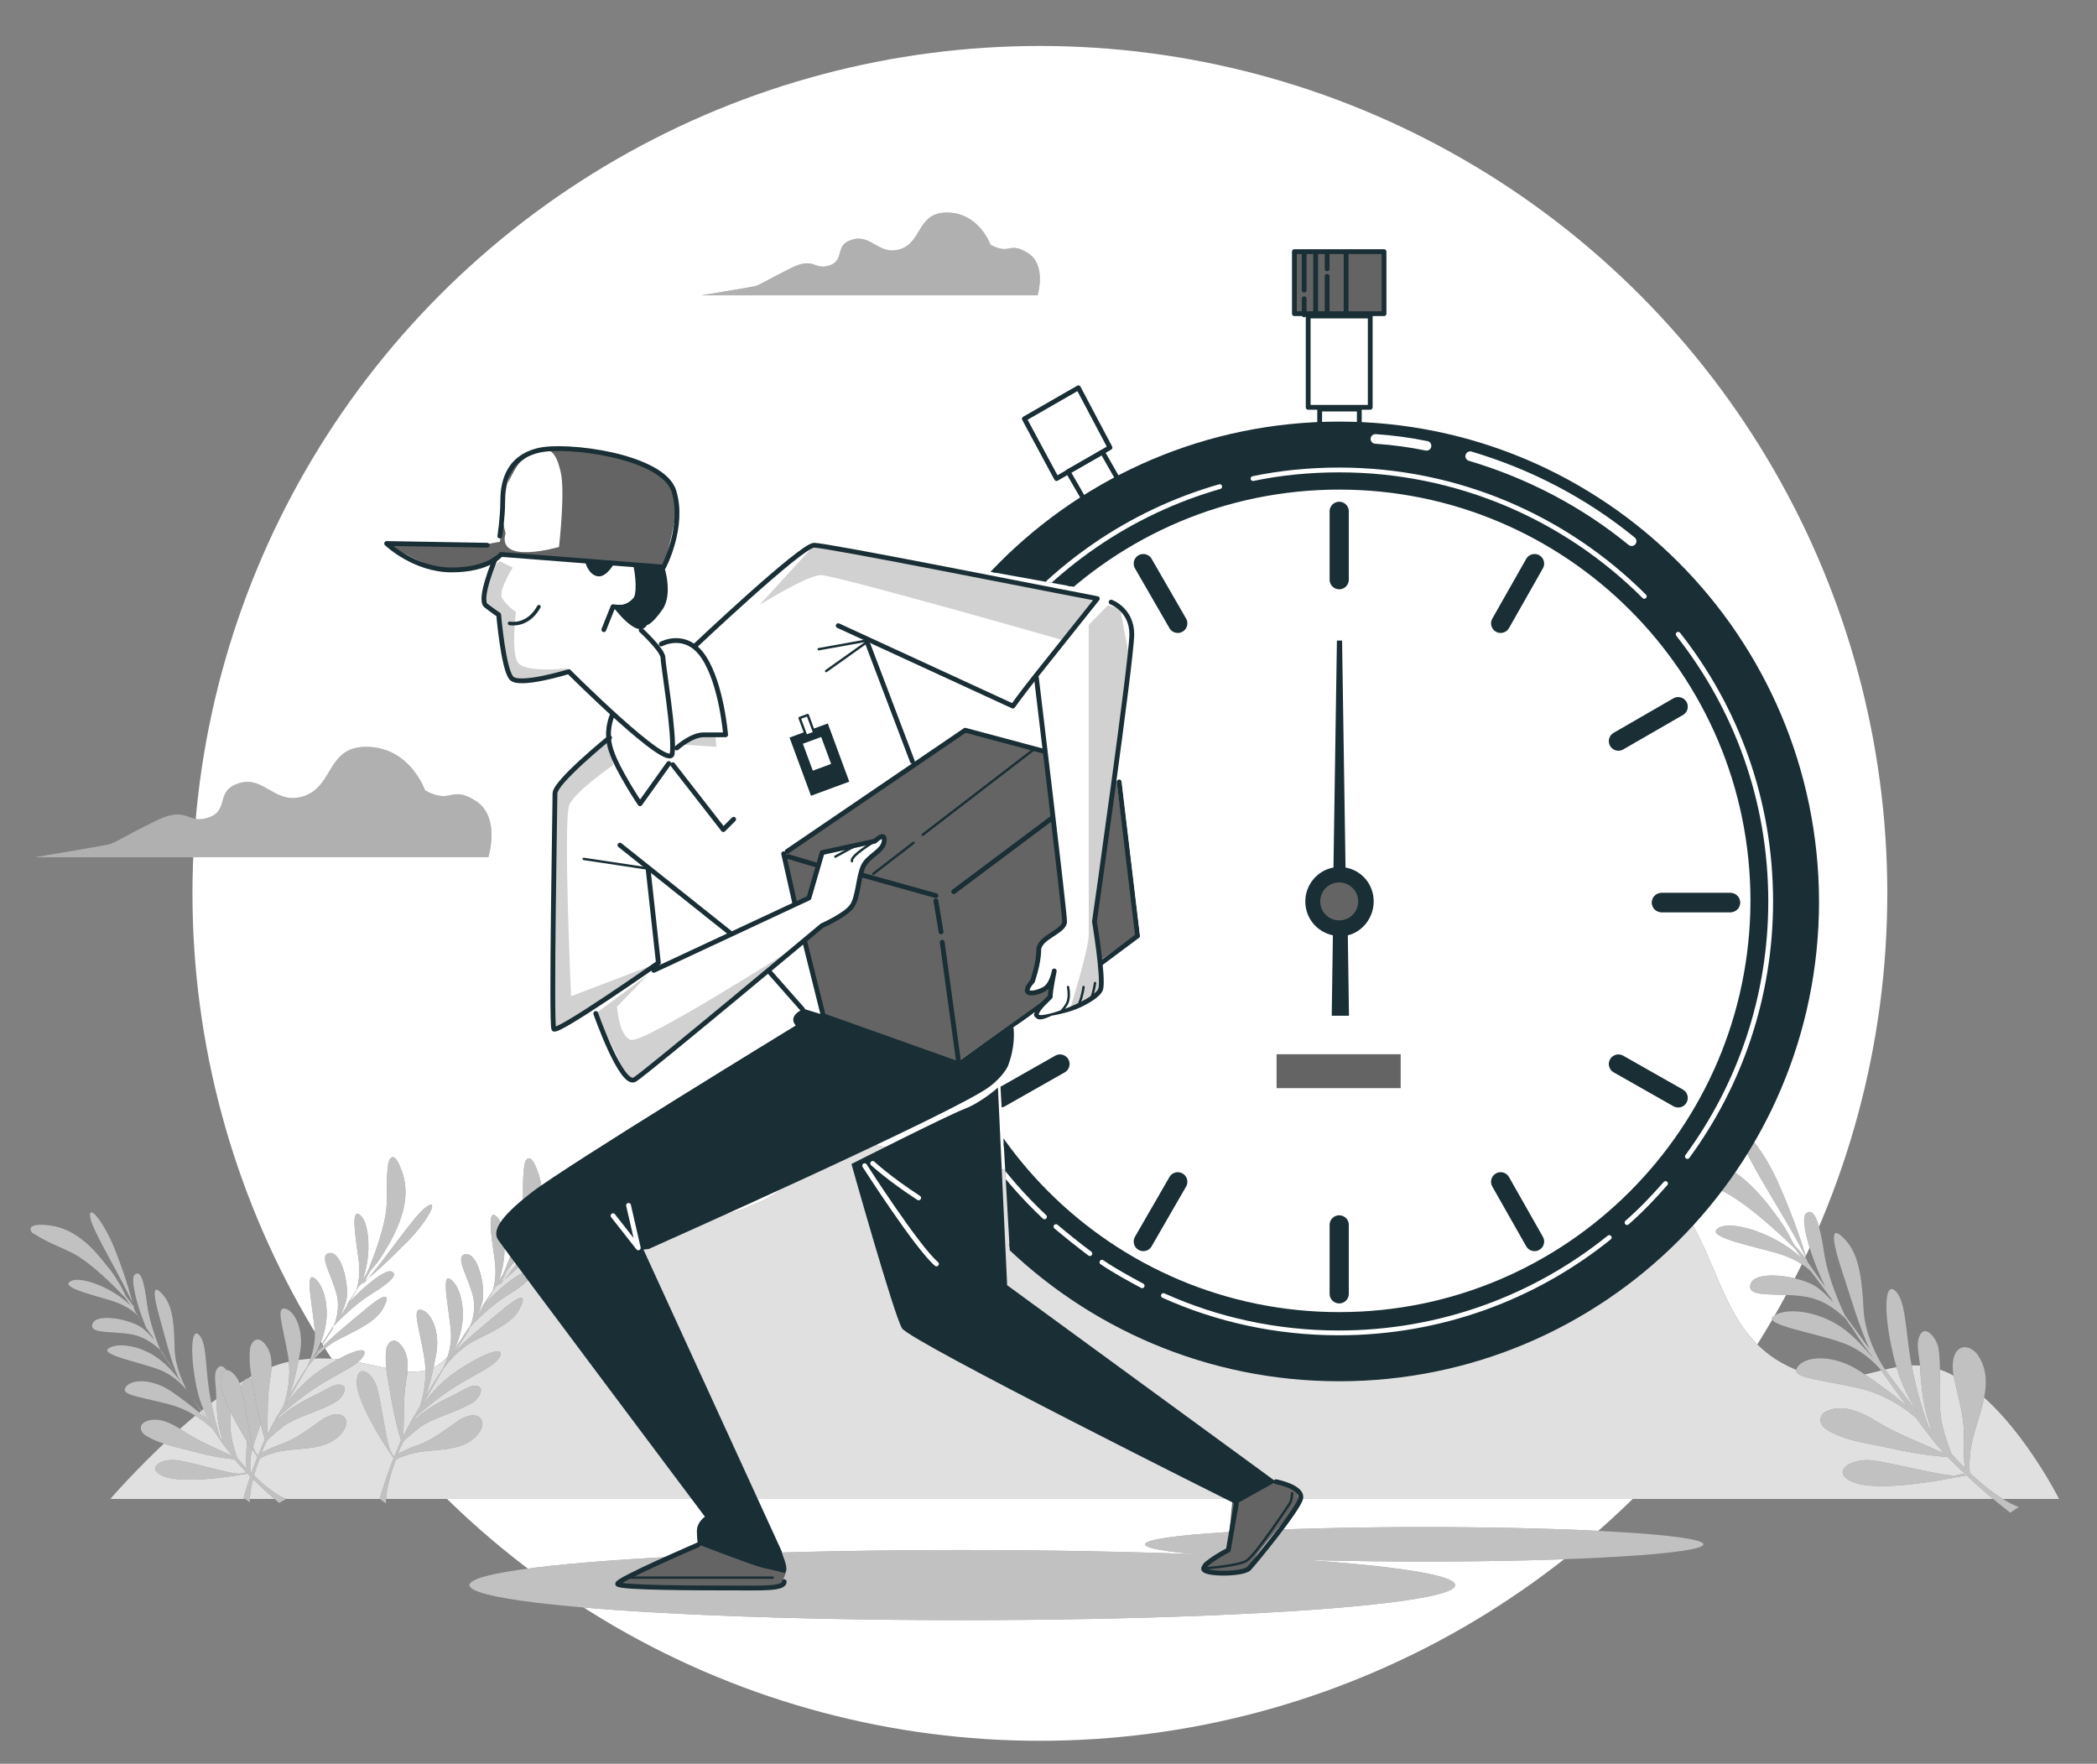 <?xml version="1.0" encoding="utf-8"?>
<!-- Generator: Adobe Illustrator 24.0.0, SVG Export Plug-In . SVG Version: 6.00 Build 0)  -->
<svg version="1.1" id="Capa_1" xmlns="http://www.w3.org/2000/svg" xmlns:xlink="http://www.w3.org/1999/xlink" x="0px" y="0px"
	 viewBox="0 0 365 307" style="enable-background:new 0 0 365 307;" xml:space="preserve">
<rect x="0" y="0" width="365" height="307" fill="#808080" stroke="none"/>
<style type="text/css">
	.st0{fill:#FFFFFF;}
	.st1{fill:#646464;}
	.st2{opacity:0.8;}
	.st3{opacity:0.6;}
	.st4{opacity:0.6;fill:#FFFFFF;}
	.st5{fill:#B0B0B0;}
	.st6{opacity:0.8;fill:#B0B0B0;}
	.st7{opacity:0.7;}
	.st8{fill:none;stroke:#192E35;stroke-width:0.835;stroke-linecap:round;stroke-linejoin:round;stroke-miterlimit:10;}
	.st9{fill:none;stroke:#192E35;stroke-width:0.417;stroke-linecap:round;stroke-linejoin:round;stroke-miterlimit:10;}
	.st10{fill:#192E35;}
	.st11{fill:none;stroke:#FFFFFF;stroke-width:0.835;stroke-linecap:round;stroke-linejoin:round;stroke-miterlimit:10;}
	.st12{opacity:0.3;clip-path:url(#XMLID_7_);fill:#646464;}
	.st13{opacity:0.3;clip-path:url(#XMLID_8_);fill:#646464;}
	.st14{fill:none;stroke:#192E35;stroke-width:0.626;stroke-linecap:round;stroke-linejoin:round;stroke-miterlimit:10;}
	.st15{fill:#FFFFFF;stroke:#192E35;stroke-width:0.417;stroke-linecap:round;stroke-linejoin:round;stroke-miterlimit:10;}
	.st16{clip-path:url(#SVGID_2_);}
	.st17{fill:#192E35;stroke:#192E35;stroke-width:0.835;stroke-linecap:round;stroke-linejoin:round;stroke-miterlimit:10;}
	.st18{fill:none;stroke:#FFFFFF;stroke-width:1.67;stroke-linecap:round;stroke-linejoin:round;stroke-miterlimit:10;}
	.st19{fill:none;stroke:#192E35;stroke-width:3.34;stroke-linecap:round;stroke-linejoin:round;stroke-miterlimit:10;}
	.st20{opacity:0.3;fill:#646464;}
	.st21{opacity:0.3;clip-path:url(#XMLID_9_);fill:#646464;}
	.st22{opacity:0.3;clip-path:url(#XMLID_10_);fill:#646464;}
	.st23{opacity:0.3;clip-path:url(#XMLID_11_);fill:#646464;}
</style>
<g>
	<circle class="st0" cx="181" cy="155.5" r="147.5"/>
	<g>
		<g>
			<g>
				<path class="st1" d="M19.2,260.9h339.2c0,0-8.2-16.4-18.8-21.7c-10.6-5.3-16.4,5.3-29.5-2c-13.1-7.4-10.2-24.5-25-34.8
					c-14.7-10.2-30.3,1.2-43.8,0.4C227.8,202,223.7,184,209,182c-14.7-2-14.3,15-27.8,20c-13.5,5.1-22.8-3.2-32.3-2.9
					c-9.5,0.3-7.8,6.1-16.8,10.2c-9,4.1-10.6,2-27.8,3.7c-17.2,1.6-21.3,19.2-27.4,24.1c-6.1,4.9-14.3-2.9-27,0
					C37.2,240,19.2,260.9,19.2,260.9z"/>
			</g>
			<g class="st2">
				<path class="st0" d="M19.2,260.9h339.2c0,0-8.2-16.4-18.8-21.7c-10.6-5.3-16.4,5.3-29.5-2c-13.1-7.4-10.2-24.5-25-34.8
					c-14.7-10.2-30.3,1.2-43.8,0.4C227.8,202,223.7,184,209,182c-14.7-2-14.3,15-27.8,20c-13.5,5.1-22.8-3.2-32.3-2.9
					c-9.5,0.3-7.8,6.1-16.8,10.2c-9,4.1-10.6,2-27.8,3.7c-17.2,1.6-21.3,19.2-27.4,24.1c-6.1,4.9-14.3-2.9-27,0
					C37.2,240,19.2,260.9,19.2,260.9z"/>
			</g>
		</g>
		<g>
			<g>
				<g>
					<path class="st1" d="M303.4,198.7c0.6,3.4,8.3,14.4,11.1,20.6c-0.7-0.9-1.4-1.8-2.2-2.6c-0.6-1-1.1-2.2-1.7-3.1
						c-0.9-1.4-1.9-2.7-2.9-4c-1.6-2-3.4-3.9-5.5-5.4c-2.4-1.9-5.1-3.2-8.2-3.4c-0.8-0.1-5.4-0.4-4.4,1.5c0.2,0.3,0.5,0.5,0.8,0.7
						c2.8,1.7,6,2.7,9,4.1c4.5,2.1,10.4,7.7,12.9,10.1c0.3,0.4,0.8,1,1.2,1.7c-4.4-4.1-11.6-6.4-14.1-5.3c-3,1.4,3.5,2.8,9.1,4.3
						c3.6,0.9,5.7,2.4,6.7,3.4c1.1,1.4,2.3,3.1,3.5,4.7c0.1,0.3,0.3,0.5,0.4,0.7c-0.9-1-1.9-2-2.9-2.7c-2.8-1.9-10.7-3.1-11.5-0.5
						c-0.8,2.6,4.7,1.4,9.5,2.2c3.3,0.5,5.6,2.5,6.8,3.6c0.1,0.1,0.2,0.2,0.3,0.3c0.5,0.8,1.1,1.5,1.5,2.2c1.1,1.7,2.2,3.2,3.3,4.7
						c-1.4-1.7-3.4-4-5.6-5.5c-4.2-2.9-9.8-3.5-11.8-1.9c-2,1.5,7.3,2.9,11.9,4.6c3.5,1.2,5.9,3.7,6.8,4.8c1.5,2.1,3,4.2,4.6,6.4
						c-2.1-2-5.1-4.1-8.2-6.2c-4.7-3.1-9.6-2.7-10.9-0.8c-1.3,1.9,2.7,2,10.1,3.6c5.3,1.1,8.9,3.9,10.5,5.3c0.7,0.9,1.4,1.9,2.1,2.8
						c0.8,1.1,1.8,2.2,2.8,3.4c-1.3-0.6-3.1-1.4-5.2-2.3c-2.3-1-4.5-2-6.6-3.3c-2.4-1.5-5.7-3.1-8.6-1.8c-1,0.4-1.4,1.3-1,2.2
						c0.3,0.6,0.8,1,1.4,1.3c3.2,1.8,7.2,2.2,10.8,3c4.4,1,8.1,1.4,9.8,1.5c1,1,2,2,3,2.9c-0.2,0-0.7,0.1-1.5,0.3
						c-1.8,0.3-10.3-2-14.5-2.6c-4.2-0.5-7.7,2.3-3.1,3.9c4.6,1.6,16.1-0.7,16.1-0.7l3.3-0.6c3.9,3.7,7.6,6.5,7.6,6.5l1.5-1
						c0,0-3.2-0.9-8.5-5.9c-0.1-0.4-0.2-1.2,0-3c0.3-5.7,5-12,1.4-17.5c-0.9-1.3-2.7-2.1-3.8-0.6c-0.7,1-0.7,2.8-0.5,4
						c0.8,4,2.1,7.6,1.8,11.7c0,0.2,0,3,0.2,4.5c-0.7-0.7-1.5-1.5-2.3-2.4c-0.6-1.6-1.2-3.2-1.6-4.9c-1-4.4,0-9.1-0.7-13.6
						c-0.2-1.4-2.4-4.6-3.4-1.8c-0.5,1.3,0.1,3.6,0.2,5c0.2,3.8,0.6,7.7,2.1,11.3c-0.2-0.3-0.4-0.5-0.6-0.8c-0.4-1-2-5.4-3-10.8
						c-1.1-6.1-0.9-11.2-2.9-12.9c-2-1.6-1.9,5.1,0,12.3c1,3.9,2.7,7.1,4.1,9.1c-2.1-2.7-4.2-5.4-6.1-8.1c-0.9-1.4-3.1-5.4-3.4-9.6
						c-0.3-5.4-0.7-9.8-3.2-12.5c-2.5-2.7-2.6-0.7-0.6,5.4c1.4,4.2,3,9.8,4.8,13.6c-1.5-2.1-3-4.1-4.3-5.9c-0.9-1.9-3-6.7-3.6-10.9
						c-0.8-5.3-1.8-8.1-3.2-6.7c-1,1,0.8,7.4,3.4,12.7c-1.1-1.5-1.9-2.7-2.4-3.4c-0.2-0.3-0.5-0.7-0.7-1c-0.6-2.1-2.2-7.1-4.6-12.6
						C307.1,200,302.7,195,303.4,198.7z"/>
				</g>
				<g class="st3">
					<path class="st0" d="M303.4,198.7c0.6,3.4,8.3,14.4,11.1,20.6c-0.7-0.9-1.4-1.8-2.2-2.6c-0.6-1-1.1-2.2-1.7-3.1
						c-0.9-1.4-1.9-2.7-2.9-4c-1.6-2-3.4-3.9-5.5-5.4c-2.4-1.9-5.1-3.2-8.2-3.4c-0.8-0.1-5.4-0.4-4.4,1.5c0.2,0.3,0.5,0.5,0.8,0.7
						c2.8,1.7,6,2.7,9,4.1c4.5,2.1,10.4,7.7,12.9,10.1c0.3,0.4,0.8,1,1.2,1.7c-4.4-4.1-11.6-6.4-14.1-5.3c-3,1.4,3.5,2.8,9.1,4.3
						c3.6,0.9,5.7,2.4,6.7,3.4c1.1,1.4,2.3,3.1,3.5,4.7c0.1,0.3,0.3,0.5,0.4,0.7c-0.9-1-1.9-2-2.9-2.7c-2.8-1.9-10.7-3.1-11.5-0.5
						c-0.8,2.6,4.7,1.4,9.5,2.2c3.3,0.5,5.6,2.5,6.8,3.6c0.1,0.1,0.2,0.2,0.3,0.3c0.5,0.8,1.1,1.5,1.5,2.2c1.1,1.7,2.2,3.2,3.3,4.7
						c-1.4-1.7-3.4-4-5.6-5.5c-4.2-2.9-9.8-3.5-11.8-1.9c-2,1.5,7.3,2.9,11.9,4.6c3.5,1.2,5.9,3.7,6.8,4.8c1.5,2.1,3,4.2,4.6,6.4
						c-2.1-2-5.1-4.1-8.2-6.2c-4.7-3.1-9.6-2.7-10.9-0.8c-1.3,1.9,2.7,2,10.1,3.6c5.3,1.1,8.9,3.9,10.5,5.3c0.7,0.9,1.4,1.9,2.1,2.8
						c0.8,1.1,1.8,2.2,2.8,3.4c-1.3-0.6-3.1-1.4-5.2-2.3c-2.3-1-4.5-2-6.6-3.3c-2.4-1.5-5.7-3.1-8.6-1.8c-1,0.4-1.4,1.3-1,2.2
						c0.3,0.6,0.8,1,1.4,1.3c3.2,1.8,7.2,2.2,10.8,3c4.4,1,8.1,1.4,9.8,1.5c1,1,2,2,3,2.9c-0.2,0-0.7,0.1-1.5,0.3
						c-1.8,0.3-10.3-2-14.5-2.6c-4.2-0.5-7.7,2.3-3.1,3.9c4.6,1.6,16.1-0.7,16.1-0.7l3.3-0.6c3.9,3.7,7.6,6.5,7.6,6.5l1.5-1
						c0,0-3.2-0.9-8.5-5.9c-0.1-0.4-0.2-1.2,0-3c0.3-5.7,5-12,1.4-17.5c-0.9-1.3-2.7-2.1-3.8-0.6c-0.7,1-0.7,2.8-0.5,4
						c0.8,4,2.1,7.6,1.8,11.7c0,0.2,0,3,0.2,4.5c-0.7-0.7-1.5-1.5-2.3-2.4c-0.6-1.6-1.2-3.2-1.6-4.9c-1-4.4,0-9.1-0.7-13.6
						c-0.2-1.4-2.4-4.6-3.4-1.8c-0.5,1.3,0.1,3.6,0.2,5c0.2,3.8,0.6,7.7,2.1,11.3c-0.2-0.3-0.4-0.5-0.6-0.8c-0.4-1-2-5.4-3-10.8
						c-1.1-6.1-0.9-11.2-2.9-12.9c-2-1.6-1.9,5.1,0,12.3c1,3.9,2.7,7.1,4.1,9.1c-2.1-2.7-4.2-5.4-6.1-8.1c-0.9-1.4-3.1-5.4-3.4-9.6
						c-0.3-5.4-0.7-9.8-3.2-12.5c-2.5-2.7-2.6-0.7-0.6,5.4c1.4,4.2,3,9.8,4.8,13.6c-1.5-2.1-3-4.1-4.3-5.9c-0.9-1.9-3-6.7-3.6-10.9
						c-0.8-5.3-1.8-8.1-3.2-6.7c-1,1,0.8,7.4,3.4,12.7c-1.1-1.5-1.9-2.7-2.4-3.4c-0.2-0.3-0.5-0.7-0.7-1c-0.6-2.1-2.2-7.1-4.6-12.6
						C307.1,200,302.7,195,303.4,198.7z"/>
				</g>
			</g>
			<g>
				<path class="st1" d="M15.7,211.9c0.4,2.5,5.8,11,7.7,15.7c-0.5-0.7-1-1.4-1.5-2c-0.4-0.8-0.8-1.7-1.2-2.3c-0.6-1-1.3-2.1-2.1-3
					c-1.2-1.5-2.4-3-3.9-4.2c-1.8-1.5-3.7-2.5-6-2.8c-0.6-0.1-4-0.5-3.3,1c0.1,0.2,0.3,0.4,0.6,0.5c2.1,1.4,4.4,2.2,6.6,3.3
					c3.3,1.7,7.5,6,9.3,7.9c0.2,0.3,0.5,0.8,0.9,1.3c-3.2-3.2-8.5-5.1-10.3-4.4c-2.3,1,2.5,2.2,6.6,3.4c2.7,0.8,4.2,2,4.9,2.7
					c0.8,1.1,1.6,2.4,2.5,3.6c0.1,0.2,0.2,0.4,0.3,0.6c-0.6-0.8-1.3-1.5-2.1-2.1c-2.1-1.5-7.9-2.6-8.6-0.7c-0.7,1.9,3.5,1.2,7,1.9
					c2.4,0.5,4.1,2,5,2.9c0.1,0.1,0.2,0.2,0.2,0.3c0.4,0.6,0.7,1.2,1.1,1.7c0.8,1.3,1.6,2.5,2.3,3.6c-1-1.3-2.4-3.1-4.1-4.3
					c-3-2.3-7.2-2.9-8.7-1.8c-1.6,1.1,5.4,2.4,8.8,3.7c2.6,1,4.3,2.9,5,3.8c1.1,1.6,2.1,3.2,3.3,4.9c-1.5-1.5-3.7-3.2-6-4.8
					c-3.4-2.4-7.1-2.3-8.1-0.9c-1,1.4,1.9,1.6,7.4,3c3.9,1,6.5,3.2,7.7,4.3c0.5,0.7,1,1.4,1.5,2.2c0.6,0.9,1.3,1.7,2,2.6
					c-0.9-0.5-2.3-1.1-3.8-1.8c-1.7-0.8-3.3-1.6-4.9-2.7c-1.8-1.2-4.2-2.5-6.4-1.6c-0.7,0.3-1.1,0.9-0.8,1.6c0.2,0.5,0.6,0.8,1,1
					c2.3,1.4,5.3,1.9,7.9,2.6c3.2,0.9,6,1.3,7.3,1.4c0.7,0.8,1.4,1.6,2.1,2.3c-0.2,0-0.5,0.1-1.1,0.2c-1.3,0.2-7.6-1.8-10.8-2.3
					c-3.1-0.5-5.8,1.5-2.4,2.8c3.4,1.3,12-0.1,12-0.1l2.5-0.4c2.8,2.9,5.5,5.1,5.5,5.1l1.2-0.7c0,0-2.3-0.7-6.2-4.7
					c0-0.3-0.1-0.9,0-2.2c0.4-4.2,4.1-8.8,1.6-13c-0.6-1-2-1.6-2.8-0.6c-0.6,0.8-0.6,2.1-0.5,3c0.5,3,1.3,5.7,1,8.8
					c0,0.1-0.1,2.2,0,3.4c-0.5-0.6-1.1-1.2-1.6-1.8c-0.4-1.2-0.8-2.4-1-3.7c-0.6-3.3,0.3-6.8-0.2-10.1c-0.1-1-1.6-3.5-2.5-1.4
					c-0.4,0.9,0,2.7,0,3.7c0.1,2.8,0.2,5.8,1.2,8.5c-0.2-0.2-0.3-0.4-0.5-0.6c-0.2-0.7-1.3-4.1-1.9-8.2c-0.7-4.6-0.4-8.4-1.8-9.7
					c-1.4-1.3-1.5,3.8-0.4,9.1c0.6,3,1.8,5.4,2.8,6.9c-1.5-2.1-3-4.2-4.4-6.2c-0.6-1.1-2.1-4.1-2.2-7.3c-0.1-4-0.2-7.3-2-9.4
					c-1.8-2.1-1.9-0.6-0.6,4c0.9,3.2,1.9,7.4,3.2,10.3c-1.1-1.6-2.1-3.1-3-4.5c-0.6-1.4-2-5.1-2.4-8.2c-0.5-4-1.1-6.1-2.2-5.1
					c-0.7,0.7,0.4,5.6,2.2,9.5c-0.8-1.2-1.3-2.1-1.7-2.6c-0.2-0.2-0.3-0.5-0.5-0.8c-0.4-1.6-1.4-5.4-3-9.5
					C18.4,213,15.3,209.2,15.7,211.9z"/>
				<path class="st4" d="M15.7,211.9c0.4,2.5,5.8,11,7.7,15.7c-0.5-0.7-1-1.4-1.5-2c-0.4-0.8-0.8-1.7-1.2-2.3c-0.6-1-1.3-2.1-2.1-3
					c-1.2-1.5-2.4-3-3.9-4.2c-1.8-1.5-3.7-2.5-6-2.8c-0.6-0.1-4-0.5-3.3,1c0.1,0.2,0.3,0.4,0.6,0.5c2.1,1.4,4.4,2.2,6.6,3.3
					c3.3,1.7,7.5,6,9.3,7.9c0.2,0.3,0.5,0.8,0.9,1.3c-3.2-3.2-8.5-5.1-10.3-4.4c-2.3,1,2.5,2.2,6.6,3.4c2.7,0.8,4.2,2,4.9,2.7
					c0.8,1.1,1.6,2.4,2.5,3.6c0.1,0.2,0.2,0.4,0.3,0.6c-0.6-0.8-1.3-1.5-2.1-2.1c-2.1-1.5-7.9-2.6-8.6-0.7c-0.7,1.9,3.5,1.2,7,1.9
					c2.4,0.5,4.1,2,5,2.9c0.1,0.1,0.2,0.2,0.2,0.3c0.4,0.6,0.7,1.2,1.1,1.7c0.8,1.3,1.6,2.5,2.3,3.6c-1-1.3-2.4-3.1-4.1-4.3
					c-3-2.3-7.2-2.9-8.7-1.8c-1.6,1.1,5.4,2.4,8.8,3.7c2.6,1,4.3,2.9,5,3.8c1.1,1.6,2.1,3.2,3.3,4.9c-1.5-1.5-3.7-3.2-6-4.8
					c-3.4-2.4-7.1-2.3-8.1-0.9c-1,1.4,1.9,1.6,7.4,3c3.9,1,6.5,3.2,7.7,4.3c0.5,0.7,1,1.4,1.5,2.2c0.6,0.9,1.3,1.7,2,2.6
					c-0.9-0.5-2.3-1.1-3.8-1.8c-1.7-0.8-3.3-1.6-4.9-2.7c-1.8-1.2-4.2-2.5-6.4-1.6c-0.7,0.3-1.1,0.9-0.8,1.6c0.2,0.5,0.6,0.8,1,1
					c2.3,1.4,5.3,1.9,7.9,2.6c3.2,0.9,6,1.3,7.3,1.4c0.7,0.8,1.4,1.6,2.1,2.3c-0.2,0-0.5,0.1-1.1,0.2c-1.3,0.2-7.6-1.8-10.8-2.3
					c-3.1-0.5-5.8,1.5-2.4,2.8c3.4,1.3,12-0.1,12-0.1l2.5-0.4c2.8,2.9,5.5,5.1,5.5,5.1l1.2-0.7c0,0-2.3-0.7-6.2-4.7
					c0-0.3-0.1-0.9,0-2.2c0.4-4.2,4.1-8.8,1.6-13c-0.6-1-2-1.6-2.8-0.6c-0.6,0.8-0.6,2.1-0.5,3c0.5,3,1.3,5.7,1,8.8
					c0,0.1-0.1,2.2,0,3.4c-0.5-0.6-1.1-1.2-1.6-1.8c-0.4-1.2-0.8-2.4-1-3.7c-0.6-3.3,0.3-6.8-0.2-10.1c-0.1-1-1.6-3.5-2.5-1.4
					c-0.4,0.9,0,2.7,0,3.7c0.1,2.8,0.2,5.8,1.2,8.5c-0.2-0.2-0.3-0.4-0.5-0.6c-0.2-0.7-1.3-4.1-1.9-8.2c-0.7-4.6-0.4-8.4-1.8-9.7
					c-1.4-1.3-1.5,3.8-0.4,9.1c0.6,3,1.8,5.4,2.8,6.9c-1.5-2.1-3-4.2-4.4-6.2c-0.6-1.1-2.1-4.1-2.2-7.3c-0.1-4-0.2-7.3-2-9.4
					c-1.8-2.1-1.9-0.6-0.6,4c0.9,3.2,1.9,7.4,3.2,10.3c-1.1-1.6-2.1-3.1-3-4.5c-0.6-1.4-2-5.1-2.4-8.2c-0.5-4-1.1-6.1-2.2-5.1
					c-0.7,0.7,0.4,5.6,2.2,9.5c-0.8-1.2-1.3-2.1-1.7-2.6c-0.2-0.2-0.3-0.5-0.5-0.8c-0.4-1.6-1.4-5.4-3-9.5
					C18.4,213,15.3,209.2,15.7,211.9z"/>
			</g>
			<g>
				<path class="st1" d="M74.3,210c-2.2,1.4-7.6,9.8-11.1,13.5c0.4-0.7,0.8-1.5,1.2-2.2c0.5-0.7,1.2-1.4,1.6-2
					c0.7-1,1.3-2.1,1.9-3.1c0.9-1.7,1.7-3.4,2.2-5.3c0.6-2.2,0.7-4.4,0-6.6c-0.2-0.5-1.2-3.9-2.2-2.6c-0.2,0.2-0.2,0.5-0.3,0.7
					c-0.4,2.5-0.2,4.9-0.3,7.4c-0.2,3.7-2.4,9.4-3.4,11.7c-0.2,0.4-0.5,0.8-0.8,1.3c1.6-4.2,1.2-9.8-0.3-11.2
					c-1.8-1.7-1,3.2-0.4,7.5c0.4,2.8-0.1,4.6-0.4,5.6c-0.7,1.1-1.5,2.4-2.3,3.7c-0.1,0.2-0.3,0.3-0.4,0.5c0.4-0.9,0.8-1.8,1-2.7
					c0.5-2.5-0.8-8.3-2.9-8.1c-2.1,0.2,0.3,3.7,1.2,7.2c0.6,2.4-0.1,4.6-0.6,5.7c-0.1,0.1-0.1,0.2-0.1,0.3c-0.4,0.6-0.7,1.2-1.1,1.7
					c-0.8,1.3-1.6,2.4-2.4,3.6c0.8-1.4,1.8-3.4,2.2-5.5c0.8-3.7-0.3-7.7-2-8.7c-1.6-1,0,5.9,0.2,9.5c0.1,2.7-0.9,5.1-1.4,6.1
					c-1.1,1.6-2.1,3.3-3.1,5c0.8-2,1.4-4.7,1.9-7.4c0.8-4.1-0.9-7.4-2.5-7.8c-1.7-0.4-0.6,2.4,0.4,8c0.7,4-0.2,7.2-0.7,8.8
					c-0.4,0.7-0.9,1.5-1.4,2.3c-0.5,0.9-1,1.9-1.5,2.9c0-1,0.1-2.5,0.1-4.2c0-1.9,0.1-3.7,0.4-5.5c0.4-2.1,0.6-4.8-1.2-6.5
					c-0.6-0.6-1.3-0.6-1.8,0c-0.3,0.4-0.5,0.9-0.5,1.4c-0.3,2.7,0.5,5.6,0.9,8.3c0.6,3.3,1.3,6,1.7,7.2c-0.4,1-0.8,1.9-1.2,2.9
					c-0.1-0.1-0.3-0.4-0.6-1c-0.7-1.1-1.5-7.7-2.3-10.8c-0.8-3.1-3.7-4.7-3.6-1c0.2,3.6,5,10.9,5,10.9l1.4,2.1
					c-1.5,3.8-2.4,7.1-2.4,7.1l1.1,0.8c0,0-0.3-2.4,1.7-7.6c0.2-0.2,0.8-0.5,2.1-0.9c4-1.4,9.7,0.1,12.5-4c0.7-1,0.7-2.5-0.7-2.8
					c-0.9-0.2-2.1,0.3-2.9,0.8c-2.5,1.7-4.6,3.5-7.6,4.5c-0.1,0-2.1,0.8-3.1,1.4c0.3-0.7,0.6-1.4,1-2.2c0.9-0.9,1.9-1.7,2.9-2.5
					c2.8-1.9,6.3-2.5,9.2-4.3c0.9-0.5,2.5-2.9,0.3-2.9c-1,0-2.5,1.1-3.4,1.5c-2.5,1.2-5.2,2.6-7.2,4.6c0.1-0.2,0.2-0.4,0.4-0.7
					c0.6-0.5,3.2-2.9,6.6-5.1c3.9-2.5,7.5-3.8,8.1-5.6c0.6-1.8-4.1,0.2-8.5,3.4c-2.4,1.8-4.1,3.9-5.2,5.4c1.3-2.2,2.6-4.4,3.8-6.5
					c0.7-1,2.8-3.6,5.7-5c3.6-1.8,6.6-3.2,7.7-5.7c1.2-2.5-0.3-2-3.9,1.1c-2.5,2.1-5.9,4.8-8,7.2c1-1.7,2-3.2,2.9-4.6
					c1-1.1,3.8-3.9,6.5-5.6c3.4-2.1,5.1-3.6,3.7-4.1c-1-0.4-4.9,2.6-7.8,5.9c0.8-1.2,1.4-2.1,1.7-2.6c0.2-0.2,0.3-0.5,0.5-0.8
					c1.3-1,4.3-3.5,7.4-6.7C74.4,212.9,76.6,208.4,74.3,210z"/>
				<path class="st4" d="M74.3,210c-2.2,1.4-7.6,9.8-11.1,13.5c0.4-0.7,0.8-1.5,1.2-2.2c0.5-0.7,1.2-1.4,1.6-2
					c0.7-1,1.3-2.1,1.9-3.1c0.9-1.7,1.7-3.4,2.2-5.3c0.6-2.2,0.7-4.4,0-6.6c-0.2-0.5-1.2-3.9-2.2-2.6c-0.2,0.2-0.2,0.5-0.3,0.7
					c-0.4,2.5-0.2,4.9-0.3,7.4c-0.2,3.7-2.4,9.4-3.4,11.7c-0.2,0.4-0.5,0.8-0.8,1.3c1.6-4.2,1.2-9.8-0.3-11.2
					c-1.8-1.7-1,3.2-0.4,7.5c0.4,2.8-0.1,4.6-0.4,5.6c-0.7,1.1-1.5,2.4-2.3,3.7c-0.1,0.2-0.3,0.3-0.4,0.5c0.4-0.9,0.8-1.8,1-2.7
					c0.5-2.5-0.8-8.3-2.9-8.1c-2.1,0.2,0.3,3.7,1.2,7.2c0.6,2.4-0.1,4.6-0.6,5.7c-0.1,0.1-0.1,0.2-0.1,0.3c-0.4,0.6-0.7,1.2-1.1,1.7
					c-0.8,1.3-1.6,2.4-2.4,3.6c0.8-1.4,1.8-3.4,2.2-5.5c0.8-3.7-0.3-7.7-2-8.7c-1.6-1,0,5.9,0.2,9.5c0.1,2.7-0.9,5.1-1.4,6.1
					c-1.1,1.6-2.1,3.3-3.1,5c0.8-2,1.4-4.7,1.9-7.4c0.8-4.1-0.9-7.4-2.5-7.8c-1.7-0.4-0.6,2.4,0.4,8c0.7,4-0.2,7.2-0.7,8.8
					c-0.4,0.7-0.9,1.5-1.4,2.3c-0.5,0.9-1,1.9-1.5,2.9c0-1,0.1-2.5,0.1-4.2c0-1.9,0.1-3.7,0.4-5.5c0.4-2.1,0.6-4.8-1.2-6.5
					c-0.6-0.6-1.3-0.6-1.8,0c-0.3,0.4-0.5,0.9-0.5,1.4c-0.3,2.7,0.5,5.6,0.9,8.3c0.6,3.3,1.3,6,1.7,7.2c-0.4,1-0.8,1.9-1.2,2.9
					c-0.1-0.1-0.3-0.4-0.6-1c-0.7-1.1-1.5-7.7-2.3-10.8c-0.8-3.1-3.7-4.7-3.6-1c0.2,3.6,5,10.9,5,10.9l1.4,2.1
					c-1.5,3.8-2.4,7.1-2.4,7.1l1.1,0.8c0,0-0.3-2.4,1.7-7.6c0.2-0.2,0.8-0.5,2.1-0.9c4-1.4,9.7,0.1,12.5-4c0.7-1,0.7-2.5-0.7-2.8
					c-0.9-0.2-2.1,0.3-2.9,0.8c-2.5,1.7-4.6,3.5-7.6,4.5c-0.1,0-2.1,0.8-3.1,1.4c0.3-0.7,0.6-1.4,1-2.2c0.9-0.9,1.9-1.7,2.9-2.5
					c2.8-1.9,6.3-2.5,9.2-4.3c0.9-0.5,2.5-2.9,0.3-2.9c-1,0-2.5,1.1-3.4,1.5c-2.5,1.2-5.2,2.6-7.2,4.6c0.1-0.2,0.2-0.4,0.4-0.7
					c0.6-0.5,3.2-2.9,6.6-5.1c3.9-2.5,7.5-3.8,8.1-5.6c0.6-1.8-4.1,0.2-8.5,3.4c-2.4,1.8-4.1,3.9-5.2,5.4c1.3-2.2,2.6-4.4,3.8-6.5
					c0.7-1,2.8-3.6,5.7-5c3.6-1.8,6.6-3.2,7.7-5.7c1.2-2.5-0.3-2-3.9,1.1c-2.5,2.1-5.9,4.8-8,7.2c1-1.7,2-3.2,2.9-4.6
					c1-1.1,3.8-3.9,6.5-5.6c3.4-2.1,5.1-3.6,3.7-4.1c-1-0.4-4.9,2.6-7.8,5.9c0.8-1.2,1.4-2.1,1.7-2.6c0.2-0.2,0.3-0.5,0.5-0.8
					c1.3-1,4.3-3.5,7.4-6.7C74.4,212.9,76.6,208.4,74.3,210z"/>
			</g>
			<g>
				<path class="st1" d="M98,210.2c-2.2,1.4-7.6,9.8-11.1,13.5c0.4-0.7,0.8-1.5,1.2-2.2c0.5-0.7,1.2-1.4,1.6-2
					c0.7-1,1.3-2.1,1.9-3.1c0.9-1.7,1.7-3.4,2.2-5.3c0.6-2.2,0.7-4.4,0-6.6c-0.2-0.5-1.2-3.9-2.2-2.6c-0.2,0.2-0.2,0.5-0.3,0.7
					c-0.4,2.5-0.2,4.9-0.3,7.4c-0.2,3.7-2.4,9.4-3.4,11.7c-0.2,0.4-0.5,0.8-0.8,1.3c1.6-4.2,1.2-9.8-0.3-11.2
					c-1.8-1.7-1,3.2-0.4,7.5c0.4,2.8-0.1,4.6-0.4,5.6c-0.7,1.1-1.5,2.4-2.3,3.7c-0.1,0.2-0.3,0.3-0.4,0.5c0.4-0.9,0.8-1.8,1-2.7
					c0.5-2.5-0.8-8.3-2.9-8.1c-2.1,0.2,0.3,3.7,1.2,7.2c0.6,2.4-0.1,4.6-0.6,5.7c-0.1,0.1-0.1,0.2-0.1,0.3c-0.4,0.6-0.7,1.2-1.1,1.7
					c-0.8,1.3-1.6,2.4-2.4,3.6c0.8-1.4,1.8-3.4,2.2-5.5c0.8-3.7-0.3-7.7-2-8.7c-1.6-1,0,5.9,0.2,9.5c0.1,2.7-0.9,5.1-1.4,6.1
					c-1.1,1.6-2.1,3.3-3.1,5c0.8-2,1.4-4.7,1.9-7.4c0.8-4.1-0.9-7.4-2.5-7.8c-1.7-0.4-0.6,2.4,0.4,8c0.7,4-0.2,7.2-0.7,8.8
					c-0.4,0.7-0.9,1.5-1.4,2.3c-0.5,0.9-1,1.9-1.5,2.9c0-1,0.1-2.5,0.1-4.2c0-1.9,0.1-3.7,0.4-5.5c0.4-2.1,0.6-4.8-1.2-6.5
					c-0.6-0.6-1.3-0.6-1.8,0c-0.3,0.4-0.5,0.9-0.5,1.4c-0.3,2.7,0.5,5.6,0.9,8.3c0.6,3.3,1.3,6,1.7,7.2c-0.4,1-0.8,1.9-1.2,2.9
					c-0.1-0.1-0.3-0.4-0.6-1c-0.7-1.1-1.5-7.7-2.3-10.8c-0.8-3.1-3.7-4.7-3.6-1c0.2,3.6,5,10.9,5,10.9l1.4,2.1
					c-1.5,3.8-2.4,7.1-2.4,7.1l1.1,0.8c0,0-0.3-2.4,1.7-7.6c0.2-0.2,0.8-0.5,2.1-0.9c4-1.4,9.7,0.1,12.5-4c0.7-1,0.7-2.5-0.7-2.8
					c-0.9-0.2-2.1,0.3-2.9,0.8c-2.5,1.7-4.6,3.5-7.6,4.5c-0.1,0-2.1,0.8-3.1,1.4c0.3-0.7,0.6-1.4,1-2.2c0.9-0.9,1.9-1.7,2.9-2.5
					c2.8-1.9,6.3-2.5,9.2-4.3c0.9-0.5,2.5-2.9,0.3-2.9c-1,0-2.5,1.1-3.4,1.5c-2.5,1.2-5.2,2.6-7.2,4.6c0.1-0.2,0.2-0.4,0.4-0.7
					c0.6-0.5,3.2-2.9,6.6-5.1c3.9-2.5,7.5-3.8,8.1-5.6c0.6-1.8-4.1,0.2-8.5,3.4c-2.4,1.8-4.1,3.9-5.2,5.4c1.3-2.2,2.6-4.4,3.8-6.5
					c0.7-1,2.8-3.6,5.7-5c3.6-1.8,6.6-3.2,7.7-5.7c1.2-2.5-0.3-2-3.9,1.1c-2.5,2.1-5.9,4.8-8,7.2c1-1.7,2-3.2,2.9-4.6
					c1-1.1,3.8-3.9,6.5-5.6c3.4-2.1,5.1-3.6,3.7-4.1c-1-0.4-4.9,2.6-7.8,5.9c0.8-1.2,1.4-2.1,1.7-2.6c0.2-0.2,0.3-0.5,0.5-0.8
					c1.3-1,4.3-3.5,7.4-6.7C98.1,213.1,100.3,208.7,98,210.2z"/>
				<path class="st4" d="M98,210.2c-2.2,1.4-7.6,9.8-11.1,13.5c0.4-0.7,0.8-1.5,1.2-2.2c0.5-0.7,1.2-1.4,1.6-2
					c0.7-1,1.3-2.1,1.9-3.1c0.9-1.7,1.7-3.4,2.2-5.3c0.6-2.2,0.7-4.4,0-6.6c-0.2-0.5-1.2-3.9-2.2-2.6c-0.2,0.2-0.2,0.5-0.3,0.7
					c-0.4,2.5-0.2,4.9-0.3,7.4c-0.2,3.7-2.4,9.4-3.4,11.7c-0.2,0.4-0.5,0.8-0.8,1.3c1.6-4.2,1.2-9.8-0.3-11.2
					c-1.8-1.7-1,3.2-0.4,7.5c0.4,2.8-0.1,4.6-0.4,5.6c-0.7,1.1-1.5,2.4-2.3,3.7c-0.1,0.2-0.3,0.3-0.4,0.5c0.4-0.9,0.8-1.8,1-2.7
					c0.5-2.5-0.8-8.3-2.9-8.1c-2.1,0.2,0.3,3.7,1.2,7.2c0.6,2.4-0.1,4.6-0.6,5.7c-0.1,0.1-0.1,0.2-0.1,0.3c-0.4,0.6-0.7,1.2-1.1,1.7
					c-0.8,1.3-1.6,2.4-2.4,3.6c0.8-1.4,1.8-3.4,2.2-5.5c0.8-3.7-0.3-7.7-2-8.7c-1.6-1,0,5.9,0.2,9.5c0.1,2.7-0.9,5.1-1.4,6.1
					c-1.1,1.6-2.1,3.3-3.1,5c0.8-2,1.4-4.7,1.9-7.4c0.8-4.1-0.9-7.4-2.5-7.8c-1.7-0.4-0.6,2.4,0.4,8c0.7,4-0.2,7.2-0.7,8.8
					c-0.4,0.7-0.9,1.5-1.4,2.3c-0.5,0.9-1,1.9-1.5,2.9c0-1,0.1-2.5,0.1-4.2c0-1.9,0.1-3.7,0.4-5.5c0.4-2.1,0.6-4.8-1.2-6.5
					c-0.6-0.6-1.3-0.6-1.8,0c-0.3,0.4-0.5,0.9-0.5,1.4c-0.3,2.7,0.5,5.6,0.9,8.3c0.6,3.3,1.3,6,1.7,7.2c-0.4,1-0.8,1.9-1.2,2.9
					c-0.1-0.1-0.3-0.4-0.6-1c-0.7-1.1-1.5-7.7-2.3-10.8c-0.8-3.1-3.7-4.7-3.6-1c0.2,3.6,5,10.9,5,10.9l1.4,2.1
					c-1.5,3.8-2.4,7.1-2.4,7.1l1.1,0.8c0,0-0.3-2.4,1.7-7.6c0.2-0.2,0.8-0.5,2.1-0.9c4-1.4,9.7,0.1,12.5-4c0.7-1,0.7-2.5-0.7-2.8
					c-0.9-0.2-2.1,0.3-2.9,0.8c-2.5,1.7-4.6,3.5-7.6,4.5c-0.1,0-2.1,0.8-3.1,1.4c0.3-0.7,0.6-1.4,1-2.2c0.9-0.9,1.9-1.7,2.9-2.5
					c2.8-1.9,6.3-2.5,9.2-4.3c0.9-0.5,2.5-2.9,0.3-2.9c-1,0-2.5,1.1-3.4,1.5c-2.5,1.2-5.2,2.6-7.2,4.6c0.1-0.2,0.2-0.4,0.4-0.7
					c0.6-0.5,3.2-2.9,6.6-5.1c3.9-2.5,7.5-3.8,8.1-5.6c0.6-1.8-4.1,0.2-8.5,3.4c-2.4,1.8-4.1,3.9-5.2,5.4c1.3-2.2,2.6-4.4,3.8-6.5
					c0.7-1,2.8-3.6,5.7-5c3.6-1.8,6.6-3.2,7.7-5.7c1.2-2.5-0.3-2-3.9,1.1c-2.5,2.1-5.9,4.8-8,7.2c1-1.7,2-3.2,2.9-4.6
					c1-1.1,3.8-3.9,6.5-5.6c3.4-2.1,5.1-3.6,3.7-4.1c-1-0.4-4.9,2.6-7.8,5.9c0.8-1.2,1.4-2.1,1.7-2.6c0.2-0.2,0.3-0.5,0.5-0.8
					c1.3-1,4.3-3.5,7.4-6.7C98.1,213.1,100.3,208.7,98,210.2z"/>
			</g>
		</g>
		<g>
			<g>
				<path class="st5" d="M172.4,42.6c0,0-1.9-5.4-7.3-5.6c-5.4-0.2-4.5,4.9-8.2,6.3c-3.8,1.4-5.2-2.6-8.5-1.6
					c-3.3,0.9-1.2,3.5-4,4.5c-2.8,0.9-2.6-1.6-6.8,0.5c-4.2,2.1-5.2,2.8-6.1,3.1c-0.9,0.2-9.4,1.6-9.4,1.6h58.5c0,0,1.6-5.2-1.6-7.3
					C175.6,41.9,175.9,44.5,172.4,42.6z"/>
				<path class="st6" d="M172.4,42.6c0,0-1.9-5.4-7.3-5.6c-5.4-0.2-4.5,4.9-8.2,6.3c-3.8,1.4-5.2-2.6-8.5-1.6
					c-3.3,0.9-1.2,3.5-4,4.5c-2.8,0.9-2.6-1.6-6.8,0.5c-4.2,2.1-5.2,2.8-6.1,3.1c-0.9,0.2-9.4,1.6-9.4,1.6h58.5c0,0,1.6-5.2-1.6-7.3
					C175.6,41.9,175.9,44.5,172.4,42.6z"/>
			</g>
			<g>
				<g>
					<path class="st5" d="M74,137.6c0,0-2.5-7.3-9.8-7.6c-7.3-0.3-6,6.6-11.1,8.5s-7-3.5-11.4-2.2c-4.4,1.3-1.6,4.7-5.4,6
						c-3.8,1.3-3.5-2.2-9.2,0.6s-7,3.8-8.2,4.1c-1.3,0.3-12.7,2.2-12.7,2.2H85c0,0,2.2-7-2.2-9.8C78.4,136.6,78.7,140.1,74,137.6z"
						/>
				</g>
				<g class="st7">
					<path class="st5" d="M74,137.6c0,0-2.5-7.3-9.8-7.6c-7.3-0.3-6,6.6-11.1,8.5s-7-3.5-11.4-2.2c-4.4,1.3-1.6,4.7-5.4,6
						c-3.8,1.3-3.5-2.2-9.2,0.6s-7,3.8-8.2,4.1c-1.3,0.3-12.7,2.2-12.7,2.2H85c0,0,2.2-7-2.2-9.8C78.4,136.6,78.7,140.1,74,137.6z"
						/>
				</g>
			</g>
		</g>
		<g>
			<g>
				<ellipse class="st1" cx="167.5" cy="275.9" rx="85.8" ry="6.1"/>
				<ellipse class="st1" cx="247.9" cy="268.8" rx="48.6" ry="3"/>
			</g>
			<g class="st3">
				<ellipse class="st0" cx="167.5" cy="275.9" rx="85.8" ry="6.1"/>
				<ellipse class="st0" cx="247.9" cy="268.8" rx="48.6" ry="3"/>
			</g>
		</g>
		<line class="st8" x1="166.9" y1="185.2" x2="182" y2="174.3"/>
		<g>
			<g>
				<path class="st1" d="M214.6,260.2l-0.9,9.6c0,0-4.3,1.9-4.3,2.5c0,0.6,0.8,1.5,4.3,1.5c3.5,0,4.6-1.3,4.6-2.3s7.5-9.3,7.5-9.3
					s0.7-1.7-0.5-3c-1.2-1.3-5.1-1.5-5.1-1.5L214.6,260.2z"/>
				<path class="st9" d="M209.5,273c0,0,5.8-0.4,7.4-1.3c1.6-0.9,7.1-9.3,7.6-10c0.4-0.7,0.4-1.8,0.4-1.8"/>
			</g>
			<path class="st8" d="M222.1,257.9c0,0,4.7,0.9,4.3,2.9c-0.5,2-7.9,11-9,12.2c-1.1,1.1-8.1,1.1-7.9,0c0.2-1.1,4.3-3.2,4.3-3.2
				l1.4-8.1"/>
		</g>
		<g>
			<g>
				<path class="st1" d="M122.4,268l-13.9,6.8c0,0-1.8,1.3,1.8,1.3s22.9,0.2,22.9,0.2s2.2,0.5,2.7-0.5c0.8-1.6,1.2-2.7,0.7-3.2
					C136,272.2,122.4,268,122.4,268z"/>
				<path class="st9" d="M109.8,274.6c0,0,23.4,0,24,0s0.7,0,0.7,0"/>
			</g>
			<path class="st8" d="M121.5,268.9c0,0-14.2,6.1-14,6.8c0.2,0.7,14.4,0.7,19.8,0.7c5.4,0,9.2,0.2,9.2-1.1"/>
		</g>
		<g>
			<path class="st10" d="M222.1,257.9l-46.8-34.2l-1.6-34.4c0,0-2.9,2.6-5.8,3.7s-19.7,9.6-19.7,9.6s7.4,26.3,8.8,28.6
				c1.4,2.3,58.1,30.6,58.1,30.6L222.1,257.9z"/>
			<path class="st10" d="M136.6,273.8c0,0-1.8-0.5-3.8-0.9c-2-0.5-11.3-4.1-11.3-4.1s-0.2-0.7-0.2-2.3c0-1.6,1.4-2.5,1.4-2.5
				s-35.1-46.8-36-48.2c-0.9-1.4-0.2-3.6,5.9-8.3c6.1-4.7,45.9-29,45.9-29c-1.5-1.8,1.4-2.9,1.4-2.9l3.6,1.1l23.6,8.3l9.5-6.3
				c0,0,1.6,5.9-4.3,10.4c-5.9,4.5-59.4,28.3-59.4,28.3l-0.9,0.1l24.1,52.6C135.9,270.2,137.5,273.1,136.6,273.8z"/>
			<polyline class="st11" points="106.7,211.6 111.1,217.2 109.4,209.8 			"/>
			<path class="st11" d="M150.5,202.9c0,0,9.1,14.2,12.5,17.1"/>
			<path class="st11" d="M151.9,202.5c0,0,2.9,2.7,8,6"/>
		</g>
		<g>
			<polygon class="st1" points="167.9,127.1 136.3,148.6 143.2,177.1 166.6,184.9 197.9,162.6 194.1,134 			"/>
			<g>
				<line class="st8" x1="136.4" y1="148.6" x2="138.4" y2="157.5"/>
				<g>
					<polyline class="st8" points="140.1,164 143.3,176.8 166.9,185.2 164,164 					"/>
					<line class="st8" x1="163.8" y1="162.2" x2="162.9" y2="156.8"/>
					<polyline class="st8" points="191.7,167.6 198,162.9 194.8,136.1 					"/>
					<line class="st8" x1="166" y1="155.2" x2="183.1" y2="142.4"/>
					<polyline class="st8" points="182.2,130.9 168,127.1 137,148.2 					"/>
					<line class="st8" x1="137.2" y1="149.1" x2="141.9" y2="150.5"/>
					<line class="st8" x1="150" y1="152.3" x2="162.9" y2="155.9"/>
					<line class="st9" x1="180" y1="130.4" x2="160.6" y2="145.3"/>
					<line class="st9" x1="159" y1="146.7" x2="152" y2="152.1"/>
				</g>
			</g>
		</g>
		<g>
			<g>
				<defs>
					<path id="XMLID_2_" d="M180.4,118c0,0,4.9,40.6,4.9,42.4c0,1.8-4.5,2.7-4.5,5c0,2.3-1.1,5.4-1.1,5.4s-0.9,0.9-0.9,1.6
						c0,0.7,1.6,0.5,2.9-0.2c1.4-0.7,1.8-3.2,1.8-3.2s-0.7,3.4-0.7,4.5l-0.9,0.9c0,0-2.7,2.5-0.9,2.7c1.8,0.2,10.1-2.9,10.6-5
						c0.5-2-1.1-11.7-1.1-11.7s6.5-45.7,6.5-50c0-4.3-3.6-5.6-3.6-5.6"/>
				</defs>
				<use xlink:href="#XMLID_2_"  style="overflow:visible;fill:#FFFFFF;"/>
				<clipPath id="XMLID_7_">
					<use xlink:href="#XMLID_2_"  style="overflow:visible;"/>
				</clipPath>
				<path class="st12" d="M197,116.1c-0.9-3.6-2-10.1-2-10.1l-4.3-1.3l-5.7,6.8l4.5-2.8c0,0,0,51.2,0,54c0,2.7-3.4,13.4-3.4,13.4
					s7.1-1.5,6-8c-1.2-6.5-2.5-5.4-0.5-18.5C193.7,136.6,198,119.7,197,116.1z"/>
				
					<use xlink:href="#XMLID_2_"  style="overflow:visible;fill:none;stroke:#192E35;stroke-width:0.835;stroke-linecap:round;stroke-linejoin:round;stroke-miterlimit:10;"/>
			</g>
			<path class="st9" d="M185.9,171.8c0,0,0.4,1.8-0.2,2.9s-1.6,2-1.6,2"/>
			<path class="st9" d="M188.6,171.8c0,0-0.2,1.6-0.7,2.7"/>
			<path class="st9" d="M190.6,171.1c0,0-0.2,1.6-0.7,2.7"/>
		</g>
		<g>
			<g>
				<path class="st1" d="M117.9,86.8c-0.3-2.3-4.9-6.7-11.4-8c-6.5-1.3-13.5-1.3-16.1,0.8c-1,0.8-1.6,2.6-2,4.5c0.5-1,1.4-3,2.3-3.8
					c4.8-4,6.1-1.6,6.9,1.9c0.8,3.4-0.3,13-0.3,13s-10.9,3.2-9.3-2.4c0,0-0.3-1-0.5-2.4c0,0.4,0,0.7,0,0.7L87,94.3l-4.4,0.8
					l-15.3-0.5c0,0,7.8,4.9,12.2,4.9c4.4,0,7.7-3,7.7-3l28.3,2.2C115.6,98.6,118.1,89.1,117.9,86.8z"/>
				<path class="st8" d="M84.8,94.9l-17.5-0.3c0,0,4.8,4.6,11.3,4.6c6.5,0,8.6-2.7,8.6-2.7l28.3,2.2c0,0,3.7-7,1.8-13.2
					c-1.9-6.2-18.9-8.3-23.6-7.1c-5.8,1.4-6.2,6.4-6.2,9c0,2.7-0.5,5.9-0.5,5.9"/>
			</g>
			<g>
				<g>
					<defs>
						<path id="XMLID_1_" d="M86.2,97.3c0,0-3,7-1.6,8.1s2.2,1.6,2.2,1.6s0.8,9.4,2.2,11c1.3,1.6,10-1.1,10-1.1s17.5,17.5,18,14.3
							c0.5-3.2-1.6-15.4-1.6-16.7c0-1.3-3.8-4.8-3.8-4.8"/>
					</defs>
					<clipPath id="XMLID_8_">
						<use xlink:href="#XMLID_1_"  style="overflow:visible;"/>
					</clipPath>
					<path class="st13" d="M101.2,97.7l-11.4,0.2c0,0-3.2,4.8-2.4,6.2c0.8,1.4,2.4,2.4,2.4,2.4s-0.8,6.4,0.2,8.6c1,2.2,9,1.2,9,1.2
						s-2,1.4-5.8,1.8c-3.8,0.4-5-0.4-5.6-2.6c-0.6-2.2-0.8-8.6-0.8-8.6l-2.8-2.9l2-5.4l2.2-2.2L101.2,97.7z"/>
					
						<use xlink:href="#XMLID_1_"  style="overflow:visible;fill:none;stroke:#192E35;stroke-width:0.835;stroke-linecap:round;stroke-linejoin:round;stroke-miterlimit:10;"/>
				</g>
				<path class="st10" d="M101.8,97.6c0,0,0.5,2.4,2.2,2.7c1.6,0.3,3-2.4,3-2.4L101.8,97.6z"/>
				<path class="st10" d="M115.6,98.6c0,0,1.6,4.8-0.3,7.5c-1.9,2.7-2.7,2.7-2.7,2.7c-1.6,2.7-5.9-3.2-5.9-3.2s3.2-0.1,4-2.3
					c0.8-2.2-0.3-5.3-0.3-5.3L115.6,98.6z"/>
				<path class="st8" d="M110.7,98.6c0,0,0.8,3.8,0,5.7c-0.8,1.9-4,1.3-4,1.3l-1.6,4"/>
				<path class="st14" d="M88.7,108.5c0,0,3.1,0.7,5.1-2.9"/>
			</g>
		</g>
		<g>
			
				<rect x="139.1" y="126.9" transform="matrix(0.938 -0.346 0.346 0.938 -36.957 57.475)" class="st10" width="7.1" height="10.8"/>
			
				<rect x="140.5" y="128.8" transform="matrix(0.938 -0.346 0.346 0.938 -36.607 57.252)" class="st0" width="3.4" height="5"/>
			
				<rect x="139.7" y="124.7" transform="matrix(0.938 -0.346 0.346 0.938 -35.002 56.346)" class="st15" width="1.5" height="3.3"/>
		</g>
		<line class="st8" x1="133.7" y1="168.9" x2="139.7" y2="175.7"/>
		<g>
			<defs>
				<path id="SVGID_1_" d="M169.1,98.6l1.5,0.6l21.6,3.9c0,0,3.5,1.9,4.8,3.8c1.2,2,0.1,9.2,0.1,9.2l-2.2,16.9l3.6,30.4l-6.3,4.7
					l0.2,3c0.2,0.1,0,4-9.4,5.7c0,0-1.9,1-2.5,0.5c-1.4-1.1-0.3-1-0.3-1l-3.8,2.5c0,0,0.4,2.5-0.6,5.7c-1,3.2-1.7,3.9-1.7,3.9
					l1.7,30l4.2,5.9l54.2,32.9h99.9V36.8H167.9v61.3L169.1,98.6z"/>
			</defs>
			<clipPath id="SVGID_2_">
				<use xlink:href="#SVGID_1_"  style="overflow:visible;"/>
			</clipPath>
			<g class="st16">
				<g>
					<polygon class="st8" points="195.2,84.5 189.3,88 185.9,82.1 191.9,78.7 					"/>
					<polygon class="st8" points="193.2,77.9 183.9,83.3 178.3,72.9 187.7,67.5 					"/>
				</g>
				<g>
					
						<ellipse transform="matrix(0.988 -0.156 0.156 0.988 -21.804 38.162)" class="st0" cx="232.4" cy="158.1" rx="72" ry="72"/>
					<path class="st17" d="M233.1,73.8c-45.9,0-83.1,37.2-83.1,83.1c0,45.9,37.2,83.1,83.1,83.1c45.9,0,83.1-37.2,83.1-83.1
						C316.1,111,279,73.8,233.1,73.8z M233.1,228.8c-39.7,0-72-32.2-72-72c0-39.7,32.2-72,72-72c39.7,0,72,32.2,72,72
						C305,196.6,272.8,228.8,233.1,228.8z"/>
					<path class="st18" d="M284,94.2c-8.2-6.7-17.7-11.7-28.1-14.8"/>
					<path class="st18" d="M248.3,77.6c-2.9-0.6-5.9-1-8.9-1.2"/>
					<path class="st11" d="M293.7,201.3c9.1-12.4,14.5-27.8,14.5-44.4c0-17.6-6-33.7-16.1-46.5"/>
					<path class="st11" d="M283.2,212.8c2.4-2.1,4.6-4.4,6.7-6.8"/>
					<path class="st11" d="M202.5,225.5c9.3,4.2,19.7,6.5,30.5,6.5c17.8,0,34.2-6.2,47.1-16.6"/>
					<path class="st11" d="M191.8,219.7c2.2,1.5,4.6,2.8,7,4.1"/>
					<path class="st11" d="M183.8,213.5c1.9,1.6,3.9,3.2,5.9,4.7"/>
					<path class="st11" d="M212.3,84.7c-31.4,9-54.3,37.9-54.3,72.2c0,21.6,9.2,41.2,23.8,54.9"/>
					<path class="st11" d="M286.2,103.8c-13.6-13.6-32.4-22-53.1-22c-5.2,0-10.2,0.5-15,1.5"/>
				</g>
				<rect x="222.2" y="183.5" class="st1" width="21.6" height="5.9"/>
				<path class="st18" d="M284,94.2"/>
				<g>
					<path class="st10" d="M239.1,156.9c0-3-2.1-5.4-4.9-5.9l-0.6-39.5h-0.9l-0.6,39.5c-2.8,0.5-4.9,3-4.9,5.9c0,2.9,2,5.3,4.8,5.9
						l-0.2,14h3l-0.2-14C237.1,162.2,239.1,159.8,239.1,156.9z M233.1,160.1c-1.8,0-3.2-1.4-3.2-3.2c0-1.8,1.4-3.2,3.2-3.2
						c1.8,0,3.2,1.4,3.2,3.2C236.3,158.7,234.9,160.1,233.1,160.1z"/>
					<circle class="st1" cx="233.1" cy="156.9" r="3.3"/>
				</g>
				<g>
					<line class="st19" x1="233.1" y1="89" x2="233.1" y2="100.9"/>
					<line class="st19" x1="233.1" y1="213.2" x2="233.1" y2="225.2"/>
					<line class="st19" x1="199" y1="98.1" x2="205" y2="108.5"/>
					<line class="st19" x1="261.2" y1="205.7" x2="267.1" y2="216.1"/>
					<line class="st19" x1="174.1" y1="123" x2="184.5" y2="129"/>
					<line class="st19" x1="281.7" y1="185.2" x2="292.1" y2="191.1"/>
					<line class="st19" x1="301.2" y1="157.1" x2="289.2" y2="157.1"/>
					<line class="st19" x1="176.9" y1="157.1" x2="165" y2="157.1"/>
					<line class="st19" x1="301.2" y1="157.1" x2="289.2" y2="157.1"/>
					<line class="st19" x1="176.9" y1="157.1" x2="165" y2="157.1"/>
					<line class="st19" x1="292.1" y1="123" x2="281.7" y2="129"/>
					<line class="st19" x1="184.5" y1="185.2" x2="174.1" y2="191.1"/>
					<line class="st19" x1="267.1" y1="98.1" x2="261.2" y2="108.5"/>
					<line class="st19" x1="205" y1="205.7" x2="199" y2="216.1"/>
				</g>
				<g>
					<rect x="229.7" y="71.2" class="st8" width="6.9" height="6.1"/>
					<rect x="227.7" y="55" class="st8" width="10.8" height="15.9"/>
					<g>
						<rect x="225.1" y="43.8" class="st1" width="15.6" height="10.8"/>
						<rect x="225.3" y="43.8" class="st8" width="15.6" height="10.8"/>
						<line class="st8" x1="227" y1="50.5" x2="227" y2="44.1"/>
						<line class="st8" x1="227" y1="54.8" x2="227" y2="52"/>
						<line class="st8" x1="229" y1="54.8" x2="229" y2="44.1"/>
						<line class="st8" x1="231" y1="46.8" x2="231" y2="44.1"/>
						<line class="st8" x1="231" y1="54.8" x2="231" y2="48.1"/>
						<line class="st8" x1="234.3" y1="54.8" x2="234.3" y2="44.1"/>
					</g>
				</g>
			</g>
		</g>
		<g>
			<path class="st20" d="M118.9,129.6l5.8,0.4l-0.2-2.2C124.5,127.8,119.3,127.4,118.9,129.6z"/>
			<g>
				<g>
					<defs>
						<path id="XMLID_4_" d="M106.1,128.4c0,0-9.5,7.7-9.5,9.7s-0.7,40.1-0.2,41c0.5,0.9,18.2-11.5,18.2-11.5l-1.8-16.4"/>
					</defs>
					<clipPath id="XMLID_9_">
						<use xlink:href="#XMLID_4_"  style="overflow:visible;"/>
					</clipPath>
					<path class="st21" d="M102.8,175.5l11.8-7.9l-15.2,5.8c0,0-1.4-30.9-0.3-33.3c1-2.4,7.6-6.9,7.6-6.9s-0.4-2.5,1.7-3.4
						c2.1-0.9,4.5,0,4.5,0l1.5,0.6c-1.7-1-4.5-2.9-8.8-6.9l-0.1,0l1,1l-0.5,4.1l-4.5,3.7c-1,1-4.9,6-4.9,6l-0.2,41l6.2-4
						C102.6,175.1,102.7,175.2,102.8,175.5z"/>
					
						<use xlink:href="#XMLID_4_"  style="overflow:visible;fill:none;stroke:#192E35;stroke-width:0.835;stroke-linecap:round;stroke-linejoin:round;stroke-miterlimit:10;"/>
				</g>
				<line class="st8" x1="107.9" y1="147.1" x2="127.1" y2="162.4"/>
				<g>
					<defs>
						<path id="XMLID_3_" d="M120.9,112.5c0,0,18.6-17.6,20.8-17.6s39.4,7.4,42.1,7.9c2.7,0.5,7.2,1.4,7.2,1.4s-7.9,9.9-10.6,13.3
							c-2.7,3.4-4.1,5.4-4.1,5.4l-30.4-14"/>
					</defs>
					<clipPath id="XMLID_10_">
						<use xlink:href="#XMLID_3_"  style="overflow:visible;"/>
					</clipPath>
					<path class="st22" d="M190.8,104.7l-11.5-3.5l-37.6-6.3l-9.5,10.4c0,0,8.3-5.2,10.7-5.2c2.3,0,38.6,10.3,42,11.3L190.8,104.7z"
						/>
					
						<use xlink:href="#XMLID_3_"  style="overflow:visible;fill:none;stroke:#192E35;stroke-width:0.835;stroke-linecap:round;stroke-linejoin:round;stroke-miterlimit:10;"/>
				</g>
				<line class="st8" x1="151.1" y1="112.2" x2="158.8" y2="132.5"/>
				<polyline class="st8" points="127.7,142.6 125.9,144.4 117.1,133.1 				"/>
				<polyline class="st9" points="142.5,113 151.4,111.4 143.8,116.8 				"/>
				<line class="st9" x1="112.9" y1="151.2" x2="101.6" y2="149.5"/>
			</g>
			<path class="st8" d="M106.6,124.4c0,0-1.4,2.9-0.2,6.3c1.1,3.4,5,9.2,5,9.2l5-7"/>
			<path class="st8" d="M117.8,130.2c0,0,2.5-2.3,4.7-2.3c2.3,0,3.8,0,3.8,0s-0.7-8.8-3.8-13.5s-7.4-2.3-7.4-2.3"/>
		</g>
		<g>
			<g>
				<defs>
					<path id="XMLID_5_" d="M113.8,168.9l27-12.6l2.3-7.9l9.2-2c0,0,1.8-1.8,1.6,0c-0.2,1.8-2.7,2.5-3.6,4.3c-0.9,1.8-0.9,5.4-2,7
						c-1.1,1.6-5.2,3.4-5.2,3.4s-30.4,25.4-32.6,26.8c-2.3,1.4-6.8-11.5-6.8-11.5"/>
				</defs>
				<use xlink:href="#XMLID_5_"  style="overflow:visible;fill:#FFFFFF;"/>
				<clipPath id="XMLID_11_">
					<use xlink:href="#XMLID_5_"  style="overflow:visible;"/>
				</clipPath>
				<path class="st23" d="M102.8,175.5c1,1.7,5.3,8.6,5.6,11.3c0.3,3.1,3.1,0,3.1,0l24.8-20.6c0,0-24.4,15.5-26.5,14.8
					c-2.1-0.7-2.4-5.8-2.4-5.8l7.3-7.5L102.8,175.5z"/>
				
					<use xlink:href="#XMLID_5_"  style="overflow:visible;fill:none;stroke:#192E35;stroke-width:0.835;stroke-linecap:round;stroke-linejoin:round;stroke-miterlimit:10;"/>
			</g>
			<path class="st9" d="M152.3,146.4c0,0-4.4,2.6-4,3.5"/>
			<line class="st9" x1="148.7" y1="147.3" x2="145.4" y2="149.1"/>
		</g>
	</g>
</g>
</svg>
